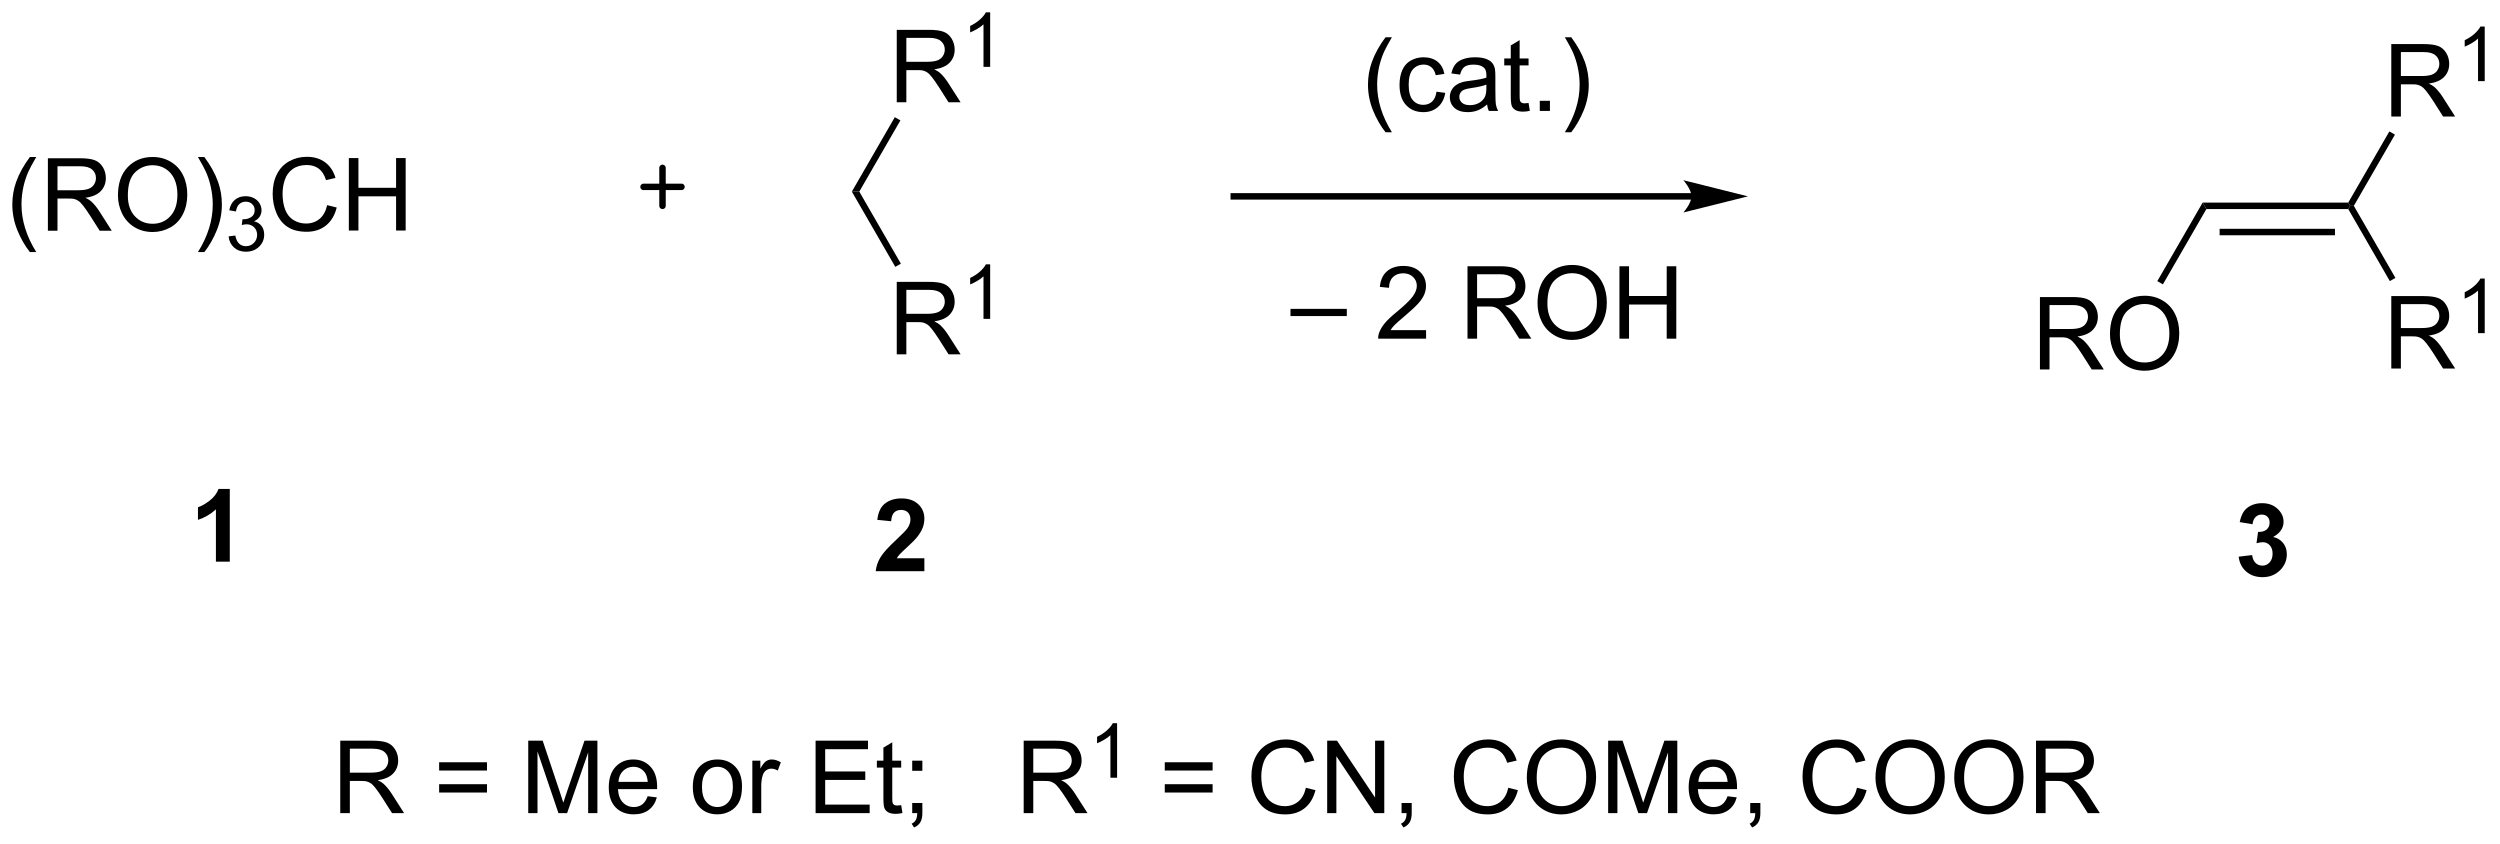 <?xml version="1.0" encoding="UTF-8"?>
<!DOCTYPE svg PUBLIC '-//W3C//DTD SVG 1.0//EN'
          'http://www.w3.org/TR/2001/REC-SVG-20010904/DTD/svg10.dtd'>
<svg stroke-dasharray="none" shape-rendering="auto" xmlns="http://www.w3.org/2000/svg" font-family="'Dialog'" text-rendering="auto" width="542" fill-opacity="1" color-interpolation="auto" color-rendering="auto" preserveAspectRatio="xMidYMid meet" font-size="12px" viewBox="0 0 542 183" fill="black" xmlns:xlink="http://www.w3.org/1999/xlink" stroke="black" image-rendering="auto" stroke-miterlimit="10" stroke-linecap="square" stroke-linejoin="miter" font-style="normal" stroke-width="1" height="183" stroke-dashoffset="0" font-weight="normal" stroke-opacity="1"
><!--Generated by the Batik Graphics2D SVG Generator--><defs id="genericDefs"
  /><g
  ><defs id="defs1"
    ><clipPath clipPathUnits="userSpaceOnUse" id="clipPath1"
      ><path d="M1.131 2.797 L204.133 2.797 L204.133 71.069 L1.131 71.069 L1.131 2.797 Z"
      /></clipPath
      ><clipPath clipPathUnits="userSpaceOnUse" id="clipPath2"
      ><path d="M4.112 26.856 L4.112 93.23 L201.47 93.23 L201.47 26.856 Z"
      /></clipPath
    ></defs
    ><g transform="scale(2.667,2.667) translate(-1.131,-2.797) matrix(1.029,0,0,1.029,-3.099,-24.827)"
    ><path d="M6.472 46.76 Q5.889 46.026 5.485 45.041 Q5.084 44.054 5.084 42.999 Q5.084 42.07 5.386 41.218 Q5.738 40.231 6.472 39.249 L6.975 39.249 Q6.504 40.062 6.35 40.411 Q6.113 40.95 5.975 41.536 Q5.808 42.265 5.808 43.005 Q5.808 44.882 6.975 46.76 L6.472 46.76 ZM7.894 45.075 L7.894 39.348 L10.433 39.348 Q11.199 39.348 11.597 39.502 Q11.996 39.656 12.233 40.046 Q12.472 40.437 12.472 40.911 Q12.472 41.52 12.077 41.94 Q11.683 42.356 10.858 42.468 Q11.16 42.614 11.316 42.755 Q11.647 43.059 11.944 43.515 L12.941 45.075 L11.988 45.075 L11.23 43.882 Q10.897 43.367 10.681 43.093 Q10.467 42.82 10.298 42.71 Q10.129 42.601 9.952 42.559 Q9.824 42.531 9.53 42.531 L8.652 42.531 L8.652 45.075 L7.894 45.075 ZM8.652 41.874 L10.28 41.874 Q10.8 41.874 11.092 41.768 Q11.386 41.661 11.537 41.424 Q11.691 41.187 11.691 40.911 Q11.691 40.505 11.394 40.244 Q11.1 39.981 10.465 39.981 L8.652 39.981 L8.652 41.874 ZM13.429 42.286 Q13.429 40.859 14.195 40.054 Q14.961 39.247 16.172 39.247 Q16.963 39.247 17.599 39.627 Q18.237 40.005 18.57 40.682 Q18.906 41.359 18.906 42.218 Q18.906 43.091 18.554 43.778 Q18.203 44.466 17.557 44.82 Q16.914 45.174 16.166 45.174 Q15.359 45.174 14.721 44.783 Q14.086 44.39 13.758 43.716 Q13.429 43.038 13.429 42.286 ZM14.211 42.296 Q14.211 43.333 14.765 43.929 Q15.323 44.523 16.164 44.523 Q17.018 44.523 17.57 43.921 Q18.125 43.32 18.125 42.216 Q18.125 41.515 17.888 40.994 Q17.651 40.473 17.195 40.187 Q16.742 39.898 16.174 39.898 Q15.37 39.898 14.789 40.453 Q14.211 41.005 14.211 42.296 ZM20.254 46.76 L19.748 46.76 Q20.918 44.882 20.918 43.005 Q20.918 42.27 20.748 41.546 Q20.616 40.96 20.379 40.421 Q20.225 40.07 19.748 39.249 L20.254 39.249 Q20.988 40.231 21.34 41.218 Q21.639 42.07 21.639 42.999 Q21.639 44.054 21.235 45.041 Q20.832 46.026 20.254 46.76 Z" stroke="none" clip-path="url(#clipPath2)"
    /></g
    ><g transform="matrix(2.743,0,0,2.743,-11.279,-73.665)"
    ><path d="M22.18 45.54 L22.707 45.47 Q22.799 45.919 23.016 46.116 Q23.235 46.314 23.549 46.314 Q23.92 46.314 24.176 46.056 Q24.434 45.798 24.434 45.417 Q24.434 45.054 24.196 44.819 Q23.959 44.583 23.592 44.583 Q23.444 44.583 23.221 44.642 L23.28 44.179 Q23.332 44.185 23.364 44.185 Q23.701 44.185 23.971 44.009 Q24.241 43.833 24.241 43.466 Q24.241 43.177 24.043 42.987 Q23.848 42.796 23.538 42.796 Q23.229 42.796 23.024 42.989 Q22.819 43.183 22.76 43.569 L22.233 43.476 Q22.33 42.944 22.672 42.654 Q23.016 42.362 23.526 42.362 Q23.877 42.362 24.172 42.513 Q24.469 42.663 24.625 42.925 Q24.782 43.185 24.782 43.478 Q24.782 43.757 24.631 43.986 Q24.483 44.214 24.19 44.349 Q24.571 44.437 24.782 44.714 Q24.993 44.989 24.993 45.406 Q24.993 45.968 24.582 46.361 Q24.172 46.751 23.545 46.751 Q22.981 46.751 22.606 46.415 Q22.233 46.077 22.18 45.54 Z" stroke="none" clip-path="url(#clipPath2)"
    /></g
    ><g transform="matrix(2.743,0,0,2.743,-11.279,-73.665)"
    ><path d="M29.968 43.067 L30.726 43.257 Q30.489 44.192 29.869 44.684 Q29.249 45.174 28.356 45.174 Q27.429 45.174 26.848 44.796 Q26.27 44.419 25.965 43.705 Q25.663 42.989 25.663 42.169 Q25.663 41.273 26.005 40.609 Q26.348 39.942 26.979 39.596 Q27.609 39.249 28.367 39.249 Q29.226 39.249 29.812 39.687 Q30.398 40.124 30.63 40.919 L29.882 41.093 Q29.684 40.468 29.304 40.184 Q28.927 39.898 28.351 39.898 Q27.692 39.898 27.247 40.216 Q26.804 40.531 26.624 41.065 Q26.445 41.598 26.445 42.163 Q26.445 42.895 26.658 43.44 Q26.872 43.984 27.32 44.255 Q27.77 44.523 28.294 44.523 Q28.929 44.523 29.369 44.156 Q29.812 43.788 29.968 43.067 ZM31.683 45.075 L31.683 39.348 L32.441 39.348 L32.441 41.7 L35.417 41.7 L35.417 39.348 L36.175 39.348 L36.175 45.075 L35.417 45.075 L35.417 42.374 L32.441 42.374 L32.441 45.075 L31.683 45.075 Z" stroke="none" clip-path="url(#clipPath2)"
    /></g
    ><g stroke-width="0.51" transform="matrix(2.743,0,0,2.743,-11.279,-73.665)" stroke-linejoin="round" stroke-linecap="round"
    ><path fill="none" d="M54.975 41.625 L57.975 41.625 M56.475 40.125 L56.475 43.125" clip-path="url(#clipPath2)"
    /></g
    ><g transform="matrix(2.743,0,0,2.743,-11.279,-73.665)"
    ><path d="M178.498 43.38 L178.203 42.87 L189.712 42.87 L189.859 43.125 L189.712 43.38 ZM179.546 45.452 L188.663 45.452 L188.663 44.941 L179.546 44.941 Z" stroke="none" clip-path="url(#clipPath2)"
    /></g
    ><g transform="matrix(2.743,0,0,2.743,-11.279,-73.665)"
    ><path d="M193.114 36.066 L193.114 30.339 L195.653 30.339 Q196.419 30.339 196.817 30.493 Q197.216 30.646 197.453 31.037 Q197.692 31.428 197.692 31.902 Q197.692 32.511 197.296 32.93 Q196.903 33.347 196.078 33.459 Q196.38 33.605 196.536 33.745 Q196.867 34.05 197.164 34.506 L198.161 36.066 L197.208 36.066 L196.45 34.873 Q196.117 34.357 195.901 34.084 Q195.687 33.81 195.518 33.701 Q195.349 33.592 195.171 33.55 Q195.044 33.521 194.75 33.521 L193.872 33.521 L193.872 36.066 L193.114 36.066 ZM193.872 32.865 L195.5 32.865 Q196.02 32.865 196.312 32.758 Q196.606 32.652 196.757 32.415 Q196.911 32.178 196.911 31.902 Q196.911 31.495 196.614 31.235 Q196.32 30.972 195.684 30.972 L193.872 30.972 L193.872 32.865 Z" stroke="none" clip-path="url(#clipPath2)"
    /></g
    ><g transform="matrix(2.743,0,0,2.743,-11.279,-73.665)"
    ><path d="M200.498 33.266 L199.97 33.266 L199.97 29.904 Q199.779 30.086 199.47 30.268 Q199.162 30.449 198.916 30.541 L198.916 30.031 Q199.357 29.822 199.687 29.527 Q200.019 29.23 200.158 28.953 L200.498 28.953 L200.498 33.266 Z" stroke="none" clip-path="url(#clipPath2)"
    /></g
    ><g transform="matrix(2.743,0,0,2.743,-11.279,-73.665)"
    ><path d="M190.153 43.125 L189.859 43.125 L189.712 42.87 L192.961 37.242 L193.403 37.497 Z" stroke="none" clip-path="url(#clipPath2)"
    /></g
    ><g transform="matrix(2.743,0,0,2.743,-11.279,-73.665)"
    ><path d="M193.114 55.984 L193.114 50.258 L195.653 50.258 Q196.419 50.258 196.817 50.411 Q197.216 50.565 197.453 50.956 Q197.692 51.346 197.692 51.82 Q197.692 52.43 197.296 52.849 Q196.903 53.266 196.078 53.377 Q196.38 53.523 196.536 53.664 Q196.867 53.969 197.164 54.424 L198.161 55.984 L197.208 55.984 L196.45 54.792 Q196.117 54.276 195.901 54.002 Q195.687 53.729 195.518 53.62 Q195.349 53.51 195.171 53.469 Q195.044 53.44 194.75 53.44 L193.872 53.44 L193.872 55.984 L193.114 55.984 ZM193.872 52.784 L195.5 52.784 Q196.02 52.784 196.312 52.677 Q196.606 52.57 196.757 52.333 Q196.911 52.096 196.911 51.82 Q196.911 51.414 196.614 51.154 Q196.32 50.891 195.684 50.891 L193.872 50.891 L193.872 52.784 Z" stroke="none" clip-path="url(#clipPath2)"
    /></g
    ><g transform="matrix(2.743,0,0,2.743,-11.279,-73.665)"
    ><path d="M200.498 53.184 L199.97 53.184 L199.97 49.823 Q199.779 50.005 199.47 50.186 Q199.162 50.368 198.916 50.46 L198.916 49.95 Q199.357 49.741 199.687 49.446 Q200.019 49.149 200.158 48.872 L200.498 48.872 L200.498 53.184 Z" stroke="none" clip-path="url(#clipPath2)"
    /></g
    ><g transform="matrix(2.743,0,0,2.743,-11.279,-73.665)"
    ><path d="M189.712 43.38 L189.859 43.125 L190.153 43.125 L193.441 48.819 L192.999 49.074 Z" stroke="none" clip-path="url(#clipPath2)"
    /></g
    ><g transform="matrix(2.743,0,0,2.743,-11.279,-73.665)"
    ><path d="M165.344 56.059 L165.344 50.333 L167.883 50.333 Q168.648 50.333 169.047 50.486 Q169.445 50.64 169.682 51.031 Q169.922 51.421 169.922 51.895 Q169.922 52.505 169.526 52.924 Q169.133 53.34 168.307 53.453 Q168.609 53.598 168.766 53.739 Q169.096 54.044 169.393 54.499 L170.391 56.059 L169.438 56.059 L168.68 54.867 Q168.346 54.351 168.13 54.078 Q167.917 53.804 167.747 53.695 Q167.578 53.585 167.401 53.544 Q167.273 53.515 166.979 53.515 L166.101 53.515 L166.101 56.059 L165.344 56.059 ZM166.101 52.859 L167.729 52.859 Q168.25 52.859 168.542 52.752 Q168.836 52.645 168.987 52.408 Q169.141 52.171 169.141 51.895 Q169.141 51.489 168.844 51.229 Q168.549 50.965 167.914 50.965 L166.101 50.965 L166.101 52.859 ZM170.879 53.27 Q170.879 51.843 171.644 51.038 Q172.41 50.231 173.621 50.231 Q174.413 50.231 175.048 50.611 Q175.686 50.989 176.019 51.666 Q176.355 52.343 176.355 53.203 Q176.355 54.075 176.004 54.762 Q175.652 55.45 175.006 55.804 Q174.363 56.158 173.616 56.158 Q172.809 56.158 172.171 55.768 Q171.535 55.374 171.207 54.7 Q170.879 54.023 170.879 53.27 ZM171.66 53.281 Q171.66 54.317 172.215 54.913 Q172.772 55.507 173.613 55.507 Q174.467 55.507 175.019 54.906 Q175.574 54.304 175.574 53.2 Q175.574 52.499 175.337 51.979 Q175.1 51.458 174.644 51.171 Q174.191 50.882 173.624 50.882 Q172.819 50.882 172.238 51.437 Q171.66 51.989 171.66 53.281 Z" stroke="none" clip-path="url(#clipPath2)"
    /></g
    ><g transform="matrix(2.743,0,0,2.743,-11.279,-73.665)"
    ><path d="M178.203 42.87 L178.498 43.38 L175.062 49.331 L174.62 49.076 Z" stroke="none" clip-path="url(#clipPath2)"
    /></g
    ><g transform="matrix(2.743,0,0,2.743,-11.279,-73.665)"
    ><path d="M74.989 34.941 L74.989 29.214 L77.528 29.214 Q78.294 29.214 78.692 29.368 Q79.091 29.521 79.328 29.912 Q79.567 30.303 79.567 30.777 Q79.567 31.386 79.171 31.805 Q78.778 32.222 77.953 32.334 Q78.254 32.48 78.411 32.62 Q78.742 32.925 79.038 33.381 L80.036 34.941 L79.083 34.941 L78.325 33.748 Q77.992 33.233 77.775 32.959 Q77.562 32.686 77.393 32.576 Q77.223 32.467 77.046 32.425 Q76.919 32.397 76.624 32.397 L75.747 32.397 L75.747 34.941 L74.989 34.941 ZM75.747 31.74 L77.374 31.74 Q77.895 31.74 78.187 31.634 Q78.481 31.527 78.632 31.29 Q78.786 31.053 78.786 30.777 Q78.786 30.37 78.489 30.11 Q78.195 29.847 77.559 29.847 L75.747 29.847 L75.747 31.74 Z" stroke="none" clip-path="url(#clipPath2)"
    /></g
    ><g transform="matrix(2.743,0,0,2.743,-11.279,-73.665)"
    ><path d="M82.372 32.141 L81.845 32.141 L81.845 28.779 Q81.654 28.961 81.345 29.143 Q81.037 29.324 80.79 29.416 L80.79 28.906 Q81.232 28.697 81.562 28.402 Q81.894 28.106 82.033 27.828 L82.372 27.828 L82.372 32.141 Z" stroke="none" clip-path="url(#clipPath2)"
    /></g
    ><g transform="matrix(2.743,0,0,2.743,-11.279,-73.665)"
    ><path d="M72.028 42 L71.439 42 L74.836 36.117 L75.278 36.372 Z" stroke="none" clip-path="url(#clipPath2)"
    /></g
    ><g transform="matrix(2.743,0,0,2.743,-11.279,-73.665)"
    ><path d="M74.989 54.859 L74.989 49.133 L77.528 49.133 Q78.294 49.133 78.692 49.286 Q79.091 49.44 79.328 49.831 Q79.567 50.221 79.567 50.695 Q79.567 51.305 79.171 51.724 Q78.778 52.141 77.953 52.253 Q78.254 52.398 78.411 52.539 Q78.742 52.844 79.038 53.3 L80.036 54.859 L79.083 54.859 L78.325 53.667 Q77.992 53.151 77.775 52.878 Q77.562 52.604 77.393 52.495 Q77.223 52.385 77.046 52.344 Q76.919 52.315 76.624 52.315 L75.747 52.315 L75.747 54.859 L74.989 54.859 ZM75.747 51.659 L77.374 51.659 Q77.895 51.659 78.187 51.552 Q78.481 51.445 78.632 51.208 Q78.786 50.971 78.786 50.695 Q78.786 50.289 78.489 50.029 Q78.195 49.766 77.559 49.766 L75.747 49.766 L75.747 51.659 Z" stroke="none" clip-path="url(#clipPath2)"
    /></g
    ><g transform="matrix(2.743,0,0,2.743,-11.279,-73.665)"
    ><path d="M82.372 52.059 L81.845 52.059 L81.845 48.698 Q81.654 48.88 81.345 49.061 Q81.037 49.243 80.79 49.335 L80.79 48.825 Q81.232 48.616 81.562 48.321 Q81.894 48.024 82.033 47.747 L82.372 47.747 L82.372 52.059 Z" stroke="none" clip-path="url(#clipPath2)"
    /></g
    ><g transform="matrix(2.743,0,0,2.743,-11.279,-73.665)"
    ><path d="M71.439 42 L72.028 42 L75.315 47.694 L74.874 47.949 Z" stroke="none" clip-path="url(#clipPath2)"
    /></g
    ><g transform="matrix(2.743,0,0,2.743,-11.279,-73.665)"
    ><path d="M113.622 37.31 Q113.039 36.575 112.635 35.591 Q112.234 34.604 112.234 33.55 Q112.234 32.62 112.537 31.768 Q112.888 30.781 113.622 29.799 L114.125 29.799 Q113.654 30.612 113.5 30.961 Q113.263 31.5 113.125 32.086 Q112.958 32.815 112.958 33.555 Q112.958 35.432 114.125 37.31 L113.622 37.31 ZM117.648 34.104 L118.341 34.195 Q118.227 34.909 117.76 35.315 Q117.294 35.719 116.615 35.719 Q115.763 35.719 115.245 35.161 Q114.727 34.604 114.727 33.565 Q114.727 32.893 114.948 32.391 Q115.172 31.885 115.628 31.635 Q116.083 31.383 116.617 31.383 Q117.294 31.383 117.724 31.724 Q118.154 32.065 118.273 32.695 L117.591 32.8 Q117.492 32.383 117.245 32.172 Q116.997 31.961 116.646 31.961 Q116.115 31.961 115.781 32.341 Q115.451 32.721 115.451 33.547 Q115.451 34.383 115.771 34.763 Q116.091 35.141 116.607 35.141 Q117.021 35.141 117.297 34.888 Q117.576 34.633 117.648 34.104 ZM121.648 35.112 Q121.258 35.445 120.896 35.583 Q120.537 35.719 120.122 35.719 Q119.438 35.719 119.07 35.385 Q118.703 35.05 118.703 34.531 Q118.703 34.227 118.841 33.974 Q118.982 33.721 119.206 33.57 Q119.43 33.417 119.711 33.339 Q119.919 33.284 120.336 33.234 Q121.188 33.133 121.591 32.992 Q121.594 32.846 121.594 32.807 Q121.594 32.378 121.396 32.203 Q121.125 31.963 120.594 31.963 Q120.099 31.963 119.862 32.138 Q119.625 32.312 119.513 32.753 L118.826 32.659 Q118.919 32.219 119.133 31.948 Q119.349 31.674 119.755 31.529 Q120.162 31.383 120.695 31.383 Q121.227 31.383 121.557 31.508 Q121.891 31.633 122.047 31.823 Q122.203 32.01 122.266 32.3 Q122.302 32.479 122.302 32.948 L122.302 33.885 Q122.302 34.867 122.346 35.128 Q122.391 35.385 122.523 35.625 L121.789 35.625 Q121.68 35.406 121.648 35.112 ZM121.591 33.542 Q121.208 33.698 120.443 33.807 Q120.008 33.87 119.828 33.948 Q119.648 34.026 119.549 34.177 Q119.453 34.328 119.453 34.51 Q119.453 34.792 119.667 34.979 Q119.88 35.167 120.289 35.167 Q120.695 35.167 121.01 34.99 Q121.328 34.812 121.477 34.503 Q121.591 34.266 121.591 33.8 L121.591 33.542 ZM124.926 34.995 L125.027 35.617 Q124.731 35.68 124.496 35.68 Q124.113 35.68 123.902 35.56 Q123.691 35.438 123.606 35.24 Q123.519 35.042 123.519 34.409 L123.519 32.023 L123.004 32.023 L123.004 31.477 L123.519 31.477 L123.519 30.448 L124.22 30.026 L124.22 31.477 L124.926 31.477 L124.926 32.023 L124.22 32.023 L124.22 34.448 Q124.22 34.75 124.257 34.836 Q124.293 34.922 124.376 34.974 Q124.462 35.023 124.618 35.023 Q124.736 35.023 124.926 34.995 ZM125.812 35.625 L125.812 34.823 L126.615 34.823 L126.615 35.625 L125.812 35.625 ZM128.298 37.31 L127.793 37.31 Q128.962 35.432 128.962 33.555 Q128.962 32.82 128.793 32.096 Q128.66 31.51 128.423 30.971 Q128.269 30.62 127.793 29.799 L128.298 29.799 Q129.032 30.781 129.384 31.768 Q129.684 32.62 129.684 33.55 Q129.684 34.604 129.28 35.591 Q128.876 36.575 128.298 37.31 Z" stroke="none" clip-path="url(#clipPath2)"
    /></g
    ><g transform="matrix(2.743,0,0,2.743,-11.279,-73.665)"
    ><path d="M106.109 51.836 L106.109 51.268 L110.56 51.268 L110.56 51.836 L106.109 51.836 ZM116.826 52.948 L116.826 53.625 L113.039 53.625 Q113.031 53.37 113.122 53.135 Q113.266 52.75 113.583 52.375 Q113.904 52 114.505 51.508 Q115.438 50.742 115.766 50.294 Q116.094 49.846 116.094 49.448 Q116.094 49.031 115.794 48.745 Q115.497 48.456 115.016 48.456 Q114.508 48.456 114.203 48.76 Q113.898 49.065 113.896 49.604 L113.172 49.531 Q113.247 48.721 113.732 48.3 Q114.216 47.875 115.031 47.875 Q115.857 47.875 116.336 48.333 Q116.818 48.789 116.818 49.464 Q116.818 49.807 116.677 50.141 Q116.537 50.471 116.208 50.839 Q115.883 51.206 115.125 51.846 Q114.492 52.378 114.312 52.568 Q114.133 52.758 114.016 52.948 L116.826 52.948 ZM120.099 53.625 L120.099 47.898 L122.638 47.898 Q123.404 47.898 123.802 48.052 Q124.201 48.206 124.438 48.596 Q124.677 48.987 124.677 49.461 Q124.677 50.07 124.281 50.49 Q123.888 50.906 123.062 51.018 Q123.365 51.164 123.521 51.305 Q123.852 51.609 124.148 52.065 L125.146 53.625 L124.193 53.625 L123.435 52.432 Q123.102 51.917 122.885 51.643 Q122.672 51.37 122.503 51.26 Q122.333 51.151 122.156 51.109 Q122.029 51.081 121.734 51.081 L120.857 51.081 L120.857 53.625 L120.099 53.625 ZM120.857 50.425 L122.484 50.425 Q123.005 50.425 123.297 50.318 Q123.591 50.211 123.742 49.974 Q123.896 49.737 123.896 49.461 Q123.896 49.055 123.599 48.794 Q123.305 48.531 122.669 48.531 L120.857 48.531 L120.857 50.425 ZM125.634 50.836 Q125.634 49.409 126.4 48.604 Q127.165 47.797 128.376 47.797 Q129.168 47.797 129.803 48.177 Q130.441 48.555 130.775 49.232 Q131.111 49.909 131.111 50.768 Q131.111 51.641 130.759 52.328 Q130.407 53.016 129.762 53.37 Q129.119 53.724 128.371 53.724 Q127.564 53.724 126.926 53.333 Q126.29 52.94 125.962 52.266 Q125.634 51.589 125.634 50.836 ZM126.415 50.846 Q126.415 51.883 126.97 52.479 Q127.527 53.073 128.369 53.073 Q129.223 53.073 129.775 52.471 Q130.329 51.87 130.329 50.766 Q130.329 50.065 130.093 49.544 Q129.856 49.023 129.4 48.737 Q128.947 48.448 128.379 48.448 Q127.574 48.448 126.993 49.003 Q126.415 49.555 126.415 50.846 ZM132.109 53.625 L132.109 47.898 L132.867 47.898 L132.867 50.25 L135.844 50.25 L135.844 47.898 L136.602 47.898 L136.602 53.625 L135.844 53.625 L135.844 50.925 L132.867 50.925 L132.867 53.625 L132.109 53.625 Z" stroke="none" clip-path="url(#clipPath2)"
    /></g
    ><g transform="matrix(2.743,0,0,2.743,-11.279,-73.665)"
    ><path d="M137.801 42.12 L101.625 42.12 L101.37 42.12 L101.37 42.63 L101.625 42.63 L137.801 42.63 L138.056 42.63 L138.056 42.12 L137.801 42.12 ZM142.265 42.375 L137.163 41.099 C137.163 41.099 137.801 41.817 137.801 42.375 C137.801 42.933 137.163 43.651 137.163 43.651 Z" stroke="none" clip-path="url(#clipPath2)"
    /></g
    ><g transform="matrix(2.743,0,0,2.743,-11.279,-73.665)"
    ><path d="M22.273 71.25 L21.177 71.25 L21.177 67.112 Q20.576 67.674 19.758 67.945 L19.758 66.948 Q20.188 66.807 20.69 66.417 Q21.195 66.023 21.383 65.5 L22.273 65.5 L22.273 71.25 Z" stroke="none" clip-path="url(#clipPath2)"
    /></g
    ><g transform="matrix(2.743,0,0,2.743,-11.279,-73.665)"
    ><path d="M77.172 70.979 L77.172 72 L73.326 72 Q73.388 71.422 73.701 70.904 Q74.013 70.385 74.935 69.531 Q75.677 68.838 75.844 68.594 Q76.07 68.253 76.07 67.922 Q76.07 67.555 75.872 67.357 Q75.677 67.159 75.328 67.159 Q74.984 67.159 74.781 67.367 Q74.578 67.573 74.547 68.055 L73.453 67.945 Q73.552 67.039 74.068 66.646 Q74.583 66.25 75.357 66.25 Q76.203 66.25 76.688 66.708 Q77.172 67.164 77.172 67.844 Q77.172 68.229 77.034 68.581 Q76.896 68.93 76.594 69.312 Q76.396 69.565 75.875 70.042 Q75.357 70.518 75.216 70.674 Q75.078 70.831 74.992 70.979 L77.172 70.979 Z" stroke="none" clip-path="url(#clipPath2)"
    /></g
    ><g transform="matrix(2.743,0,0,2.743,-11.279,-73.665)"
    ><path d="M181.052 70.854 L182.115 70.727 Q182.164 71.133 182.385 71.349 Q182.609 71.562 182.927 71.562 Q183.266 71.562 183.497 71.305 Q183.732 71.047 183.732 70.609 Q183.732 70.195 183.508 69.953 Q183.286 69.711 182.966 69.711 Q182.755 69.711 182.461 69.792 L182.583 68.898 Q183.029 68.909 183.263 68.706 Q183.497 68.5 183.497 68.159 Q183.497 67.87 183.326 67.698 Q183.154 67.526 182.867 67.526 Q182.586 67.526 182.385 67.721 Q182.188 67.917 182.146 68.292 L181.133 68.12 Q181.24 67.602 181.451 67.292 Q181.664 66.979 182.044 66.802 Q182.427 66.625 182.898 66.625 Q183.708 66.625 184.195 67.141 Q184.599 67.562 184.599 68.094 Q184.599 68.846 183.773 69.297 Q184.266 69.401 184.56 69.768 Q184.857 70.135 184.857 70.656 Q184.857 71.409 184.305 71.943 Q183.755 72.474 182.935 72.474 Q182.156 72.474 181.643 72.026 Q181.133 71.578 181.052 70.854 Z" stroke="none" clip-path="url(#clipPath2)"
    /></g
    ><g transform="matrix(2.743,0,0,2.743,-11.279,-73.665)"
    ><path d="M31.005 91.125 L31.005 85.398 L33.544 85.398 Q34.31 85.398 34.708 85.552 Q35.107 85.706 35.344 86.096 Q35.583 86.487 35.583 86.961 Q35.583 87.57 35.188 87.99 Q34.794 88.406 33.969 88.518 Q34.271 88.664 34.427 88.805 Q34.758 89.109 35.055 89.565 L36.052 91.125 L35.099 91.125 L34.341 89.932 Q34.008 89.417 33.792 89.143 Q33.578 88.87 33.409 88.76 Q33.24 88.651 33.062 88.609 Q32.935 88.581 32.641 88.581 L31.763 88.581 L31.763 91.125 L31.005 91.125 ZM31.763 87.924 L33.391 87.924 Q33.911 87.924 34.203 87.818 Q34.497 87.711 34.648 87.474 Q34.802 87.237 34.802 86.961 Q34.802 86.555 34.505 86.294 Q34.211 86.031 33.575 86.031 L31.763 86.031 L31.763 87.924 ZM42.602 87.758 L38.82 87.758 L38.82 87.102 L42.602 87.102 L42.602 87.758 ZM42.602 89.495 L38.82 89.495 L38.82 88.838 L42.602 88.838 L42.602 89.495 ZM45.863 91.125 L45.863 85.398 L47.004 85.398 L48.361 89.453 Q48.548 90.018 48.634 90.299 Q48.73 89.987 48.939 89.383 L50.309 85.398 L51.329 85.398 L51.329 91.125 L50.598 91.125 L50.598 86.331 L48.934 91.125 L48.251 91.125 L46.595 86.25 L46.595 91.125 L45.863 91.125 ZM55.301 89.789 L56.027 89.878 Q55.855 90.516 55.389 90.867 Q54.926 91.219 54.204 91.219 Q53.293 91.219 52.759 90.659 Q52.228 90.096 52.228 89.086 Q52.228 88.039 52.767 87.461 Q53.306 86.883 54.165 86.883 Q54.996 86.883 55.522 87.451 Q56.051 88.016 56.051 89.042 Q56.051 89.104 56.048 89.229 L52.954 89.229 Q52.993 89.914 53.34 90.279 Q53.689 90.641 54.207 90.641 Q54.595 90.641 54.868 90.438 Q55.142 90.234 55.301 89.789 ZM52.993 88.651 L55.309 88.651 Q55.262 88.128 55.043 87.867 Q54.707 87.461 54.173 87.461 Q53.689 87.461 53.358 87.787 Q53.027 88.109 52.993 88.651 ZM58.871 89.049 Q58.871 87.898 59.512 87.344 Q60.048 86.883 60.816 86.883 Q61.673 86.883 62.215 87.443 Q62.759 88.003 62.759 88.992 Q62.759 89.792 62.517 90.253 Q62.277 90.711 61.819 90.966 Q61.361 91.219 60.816 91.219 Q59.947 91.219 59.408 90.662 Q58.871 90.102 58.871 89.049 ZM59.595 89.049 Q59.595 89.846 59.941 90.245 Q60.29 90.641 60.816 90.641 Q61.34 90.641 61.686 90.242 Q62.035 89.844 62.035 89.026 Q62.035 88.258 61.686 87.862 Q61.337 87.463 60.816 87.463 Q60.29 87.463 59.941 87.859 Q59.595 88.253 59.595 89.049 ZM63.575 91.125 L63.575 86.977 L64.208 86.977 L64.208 87.604 Q64.451 87.164 64.654 87.023 Q64.859 86.883 65.107 86.883 Q65.461 86.883 65.828 87.109 L65.586 87.76 Q65.328 87.609 65.07 87.609 Q64.841 87.609 64.656 87.747 Q64.474 87.885 64.396 88.133 Q64.279 88.508 64.279 88.953 L64.279 91.125 L63.575 91.125 ZM68.574 91.125 L68.574 85.398 L72.715 85.398 L72.715 86.073 L69.332 86.073 L69.332 87.828 L72.501 87.828 L72.501 88.5 L69.332 88.5 L69.332 90.448 L72.848 90.448 L72.848 91.125 L68.574 91.125 ZM75.34 90.495 L75.441 91.117 Q75.144 91.18 74.91 91.18 Q74.527 91.18 74.316 91.06 Q74.106 90.938 74.019 90.74 Q73.934 90.542 73.934 89.909 L73.934 87.523 L73.418 87.523 L73.418 86.977 L73.934 86.977 L73.934 85.948 L74.634 85.526 L74.634 86.977 L75.34 86.977 L75.34 87.523 L74.634 87.523 L74.634 89.948 Q74.634 90.25 74.671 90.336 Q74.707 90.422 74.79 90.474 Q74.876 90.523 75.033 90.523 Q75.15 90.523 75.34 90.495 ZM76.211 87.776 L76.211 86.977 L77.013 86.977 L77.013 87.776 L76.211 87.776 ZM76.211 91.125 L76.211 90.323 L77.013 90.323 L77.013 91.125 Q77.013 91.568 76.857 91.838 Q76.701 92.109 76.359 92.258 L76.164 91.958 Q76.388 91.859 76.492 91.669 Q76.599 91.482 76.609 91.125 L76.211 91.125 ZM85.021 91.125 L85.021 85.398 L87.56 85.398 Q88.326 85.398 88.724 85.552 Q89.122 85.706 89.359 86.096 Q89.599 86.487 89.599 86.961 Q89.599 87.57 89.203 87.99 Q88.81 88.406 87.984 88.518 Q88.287 88.664 88.443 88.805 Q88.773 89.109 89.07 89.565 L90.068 91.125 L89.115 91.125 L88.357 89.932 Q88.023 89.417 87.807 89.143 Q87.594 88.87 87.424 88.76 Q87.255 88.651 87.078 88.609 Q86.951 88.581 86.656 88.581 L85.779 88.581 L85.779 91.125 L85.021 91.125 ZM85.779 87.924 L87.406 87.924 Q87.927 87.924 88.219 87.818 Q88.513 87.711 88.664 87.474 Q88.818 87.237 88.818 86.961 Q88.818 86.555 88.521 86.294 Q88.227 86.031 87.591 86.031 L85.779 86.031 L85.779 87.924 Z" stroke="none" clip-path="url(#clipPath2)"
    /></g
    ><g transform="matrix(2.743,0,0,2.743,-11.279,-73.665)"
    ><path d="M92.404 88.325 L91.877 88.325 L91.877 84.964 Q91.686 85.145 91.377 85.327 Q91.068 85.509 90.822 85.6 L90.822 85.091 Q91.264 84.882 91.594 84.587 Q91.926 84.29 92.064 84.013 L92.404 84.013 L92.404 88.325 Z" stroke="none" clip-path="url(#clipPath2)"
    /></g
    ><g transform="matrix(2.743,0,0,2.743,-11.279,-73.665)"
    ><path d="M99.954 87.758 L96.173 87.758 L96.173 87.102 L99.954 87.102 L99.954 87.758 ZM99.954 89.495 L96.173 89.495 L96.173 88.838 L99.954 88.838 L99.954 89.495 ZM107.325 89.117 L108.083 89.307 Q107.846 90.242 107.226 90.734 Q106.606 91.224 105.713 91.224 Q104.786 91.224 104.205 90.846 Q103.627 90.469 103.323 89.755 Q103.02 89.039 103.02 88.219 Q103.02 87.323 103.362 86.659 Q103.705 85.992 104.336 85.646 Q104.966 85.299 105.724 85.299 Q106.583 85.299 107.169 85.737 Q107.755 86.174 107.987 86.969 L107.239 87.143 Q107.041 86.518 106.661 86.234 Q106.284 85.948 105.708 85.948 Q105.049 85.948 104.604 86.266 Q104.161 86.581 103.981 87.115 Q103.802 87.648 103.802 88.213 Q103.802 88.945 104.015 89.49 Q104.229 90.034 104.677 90.305 Q105.127 90.573 105.651 90.573 Q106.286 90.573 106.726 90.206 Q107.169 89.838 107.325 89.117 ZM109.009 91.125 L109.009 85.398 L109.787 85.398 L112.795 89.893 L112.795 85.398 L113.522 85.398 L113.522 91.125 L112.743 91.125 L109.735 86.625 L109.735 91.125 L109.009 91.125 ZM114.888 91.125 L114.888 90.323 L115.69 90.323 L115.69 91.125 Q115.69 91.568 115.534 91.838 Q115.377 92.109 115.036 92.258 L114.841 91.958 Q115.065 91.859 115.169 91.669 Q115.276 91.482 115.286 91.125 L114.888 91.125 ZM123.325 89.117 L124.083 89.307 Q123.846 90.242 123.226 90.734 Q122.606 91.224 121.713 91.224 Q120.786 91.224 120.205 90.846 Q119.627 90.469 119.323 89.755 Q119.02 89.039 119.02 88.219 Q119.02 87.323 119.362 86.659 Q119.705 85.992 120.336 85.646 Q120.966 85.299 121.724 85.299 Q122.583 85.299 123.169 85.737 Q123.755 86.174 123.987 86.969 L123.239 87.143 Q123.041 86.518 122.661 86.234 Q122.284 85.948 121.708 85.948 Q121.049 85.948 120.604 86.266 Q120.161 86.581 119.981 87.115 Q119.802 87.648 119.802 88.213 Q119.802 88.945 120.015 89.49 Q120.229 90.034 120.677 90.305 Q121.127 90.573 121.651 90.573 Q122.286 90.573 122.726 90.206 Q123.169 89.838 123.325 89.117 ZM124.787 88.336 Q124.787 86.909 125.553 86.104 Q126.319 85.297 127.53 85.297 Q128.321 85.297 128.957 85.677 Q129.595 86.055 129.928 86.732 Q130.264 87.409 130.264 88.268 Q130.264 89.141 129.912 89.828 Q129.561 90.516 128.915 90.87 Q128.272 91.224 127.524 91.224 Q126.717 91.224 126.079 90.833 Q125.444 90.44 125.116 89.766 Q124.787 89.088 124.787 88.336 ZM125.569 88.346 Q125.569 89.383 126.123 89.979 Q126.681 90.573 127.522 90.573 Q128.376 90.573 128.928 89.971 Q129.483 89.37 129.483 88.266 Q129.483 87.565 129.246 87.044 Q129.009 86.523 128.553 86.237 Q128.1 85.948 127.532 85.948 Q126.728 85.948 126.147 86.503 Q125.569 87.055 125.569 88.346 ZM131.216 91.125 L131.216 85.398 L132.357 85.398 L133.713 89.453 Q133.901 90.018 133.987 90.299 Q134.083 89.987 134.291 89.383 L135.661 85.398 L136.682 85.398 L136.682 91.125 L135.95 91.125 L135.95 86.331 L134.286 91.125 L133.604 91.125 L131.948 86.25 L131.948 91.125 L131.216 91.125 ZM140.653 89.789 L141.38 89.878 Q141.208 90.516 140.742 90.867 Q140.278 91.219 139.557 91.219 Q138.645 91.219 138.112 90.659 Q137.58 90.096 137.58 89.086 Q137.58 88.039 138.119 87.461 Q138.659 86.883 139.518 86.883 Q140.349 86.883 140.875 87.451 Q141.403 88.016 141.403 89.042 Q141.403 89.104 141.401 89.229 L138.307 89.229 Q138.346 89.914 138.692 90.279 Q139.041 90.641 139.56 90.641 Q139.948 90.641 140.221 90.438 Q140.494 90.234 140.653 89.789 ZM138.346 88.651 L140.661 88.651 Q140.614 88.128 140.395 87.867 Q140.06 87.461 139.526 87.461 Q139.041 87.461 138.711 87.787 Q138.38 88.109 138.346 88.651 ZM142.446 91.125 L142.446 90.323 L143.248 90.323 L143.248 91.125 Q143.248 91.568 143.092 91.838 Q142.936 92.109 142.595 92.258 L142.399 91.958 Q142.623 91.859 142.728 91.669 Q142.834 91.482 142.845 91.125 L142.446 91.125 ZM150.884 89.117 L151.642 89.307 Q151.405 90.242 150.785 90.734 Q150.165 91.224 149.272 91.224 Q148.345 91.224 147.764 90.846 Q147.186 90.469 146.881 89.755 Q146.579 89.039 146.579 88.219 Q146.579 87.323 146.92 86.659 Q147.264 85.992 147.894 85.646 Q148.524 85.299 149.282 85.299 Q150.142 85.299 150.728 85.737 Q151.314 86.174 151.545 86.969 L150.798 87.143 Q150.6 86.518 150.22 86.234 Q149.842 85.948 149.267 85.948 Q148.608 85.948 148.162 86.266 Q147.72 86.581 147.54 87.115 Q147.36 87.648 147.36 88.213 Q147.36 88.945 147.574 89.49 Q147.787 90.034 148.235 90.305 Q148.686 90.573 149.209 90.573 Q149.845 90.573 150.285 90.206 Q150.728 89.838 150.884 89.117 ZM152.346 88.336 Q152.346 86.909 153.112 86.104 Q153.877 85.297 155.088 85.297 Q155.88 85.297 156.515 85.677 Q157.153 86.055 157.487 86.732 Q157.823 87.409 157.823 88.268 Q157.823 89.141 157.471 89.828 Q157.119 90.516 156.474 90.87 Q155.83 91.224 155.083 91.224 Q154.276 91.224 153.638 90.833 Q153.002 90.44 152.674 89.766 Q152.346 89.088 152.346 88.336 ZM153.127 88.346 Q153.127 89.383 153.682 89.979 Q154.239 90.573 155.08 90.573 Q155.935 90.573 156.487 89.971 Q157.041 89.37 157.041 88.266 Q157.041 87.565 156.804 87.044 Q156.567 86.523 156.112 86.237 Q155.659 85.948 155.091 85.948 Q154.286 85.948 153.705 86.503 Q153.127 87.055 153.127 88.346 ZM158.569 88.336 Q158.569 86.909 159.334 86.104 Q160.1 85.297 161.311 85.297 Q162.103 85.297 162.738 85.677 Q163.376 86.055 163.709 86.732 Q164.045 87.409 164.045 88.268 Q164.045 89.141 163.694 89.828 Q163.342 90.516 162.696 90.87 Q162.053 91.224 161.306 91.224 Q160.498 91.224 159.86 90.833 Q159.225 90.44 158.897 89.766 Q158.569 89.088 158.569 88.336 ZM159.35 88.346 Q159.35 89.383 159.905 89.979 Q160.462 90.573 161.303 90.573 Q162.157 90.573 162.709 89.971 Q163.264 89.37 163.264 88.266 Q163.264 87.565 163.027 87.044 Q162.79 86.523 162.334 86.237 Q161.881 85.948 161.314 85.948 Q160.509 85.948 159.928 86.503 Q159.35 87.055 159.35 88.346 ZM165.034 91.125 L165.034 85.398 L167.573 85.398 Q168.338 85.398 168.737 85.552 Q169.135 85.706 169.372 86.096 Q169.612 86.487 169.612 86.961 Q169.612 87.57 169.216 87.99 Q168.823 88.406 167.997 88.518 Q168.299 88.664 168.455 88.805 Q168.786 89.109 169.083 89.565 L170.08 91.125 L169.127 91.125 L168.369 89.932 Q168.036 89.417 167.82 89.143 Q167.607 88.87 167.437 88.76 Q167.268 88.651 167.091 88.609 Q166.963 88.581 166.669 88.581 L165.791 88.581 L165.791 91.125 L165.034 91.125 ZM165.791 87.924 L167.419 87.924 Q167.94 87.924 168.232 87.818 Q168.526 87.711 168.677 87.474 Q168.83 87.237 168.83 86.961 Q168.83 86.555 168.534 86.294 Q168.239 86.031 167.604 86.031 L165.791 86.031 L165.791 87.924 Z" stroke="none" clip-path="url(#clipPath2)"
    /></g
  ></g
></svg
>
